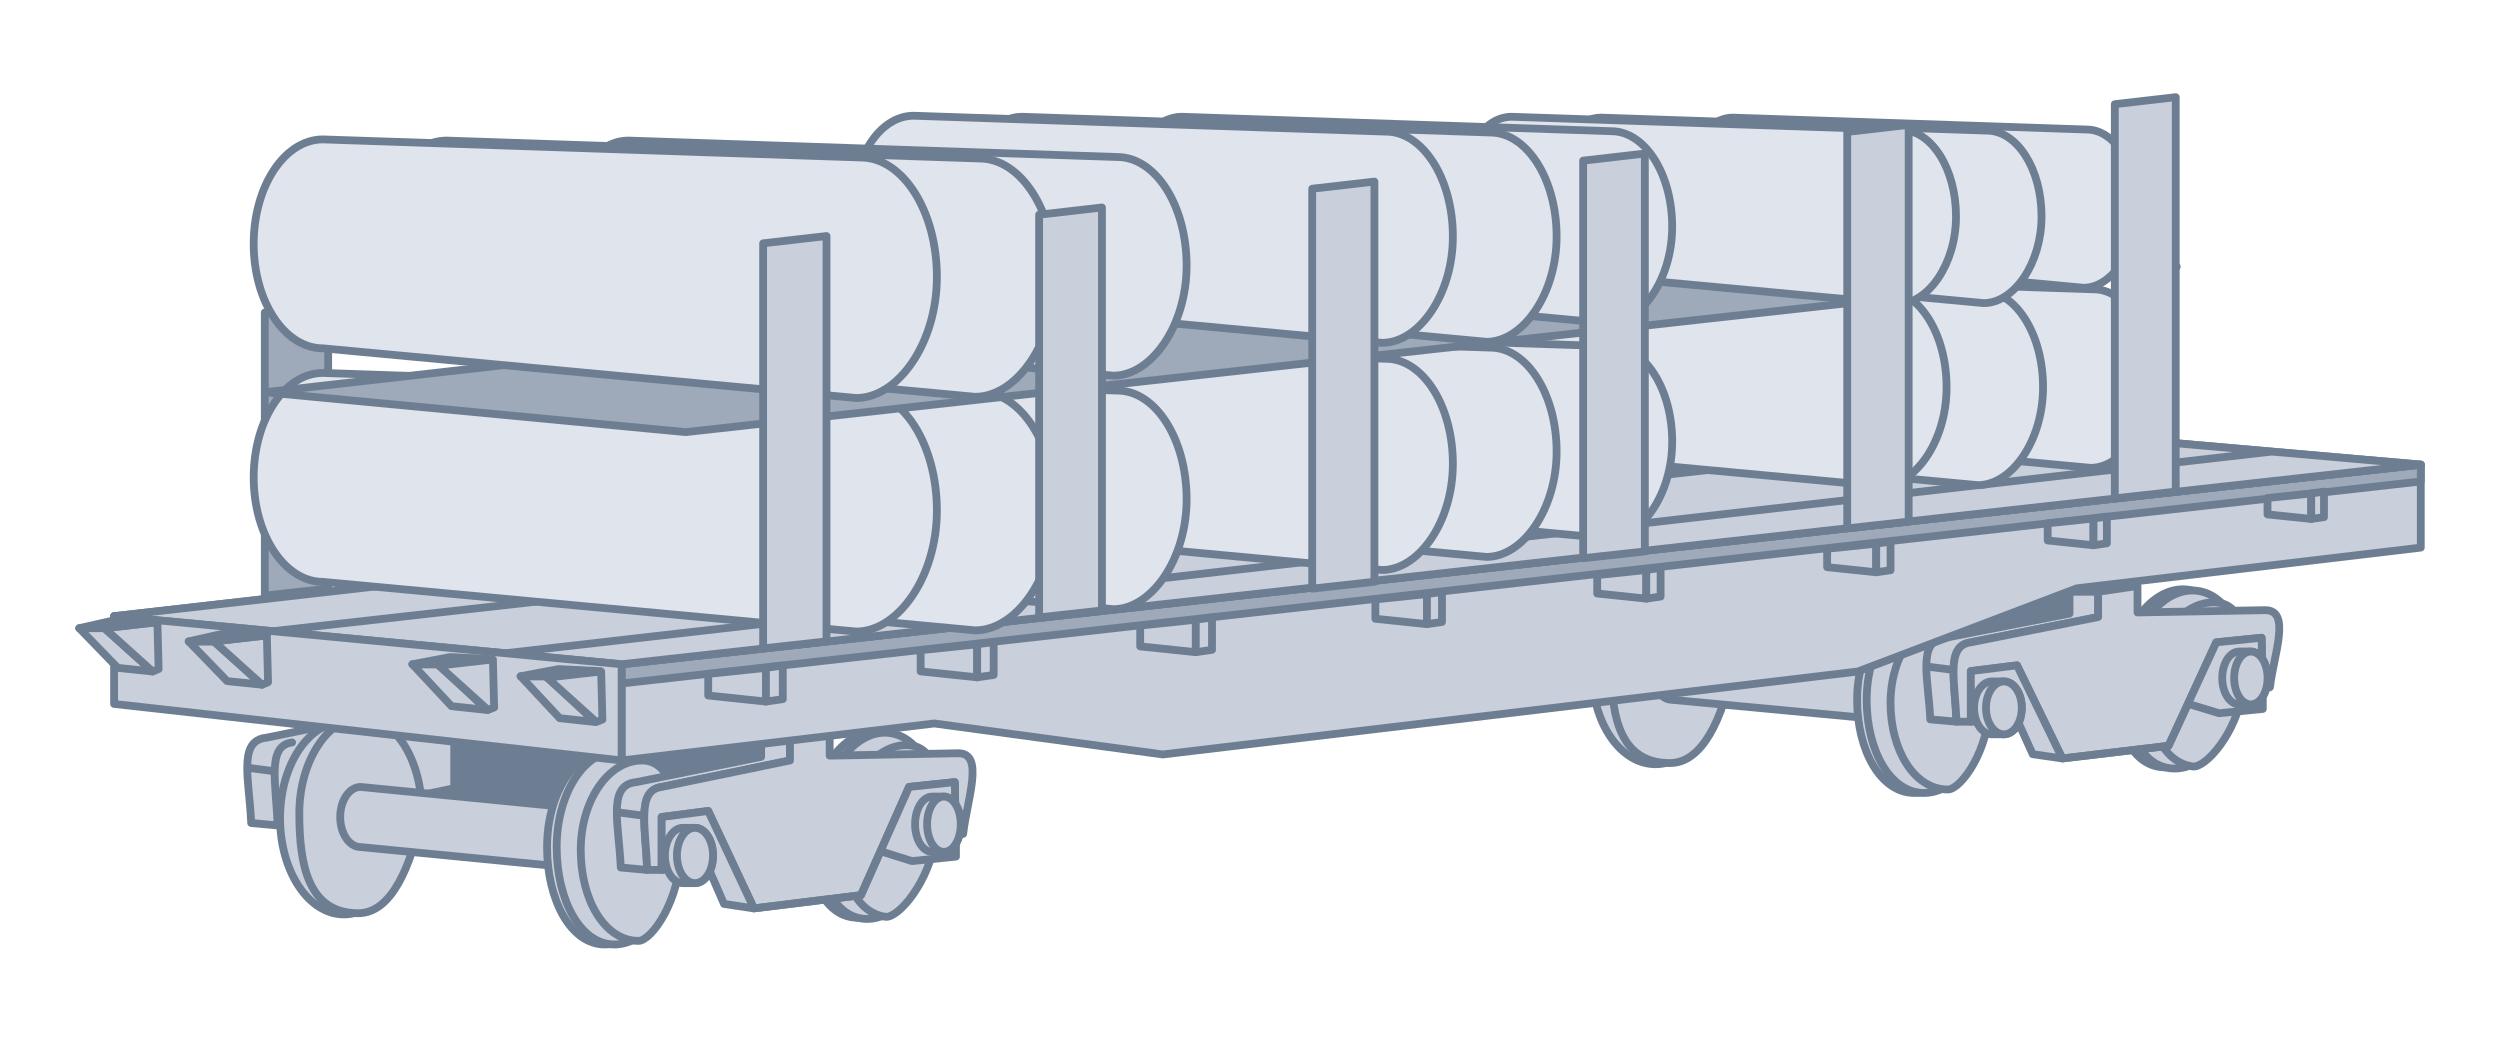 <svg width="192" height="80" viewBox="0 0 192 80" fill="none" xmlns="http://www.w3.org/2000/svg">
<path d="M21.324 63.392L19.292 63.207C19.222 61.621 18.986 60.123 18.988 58.959C18.99 57.645 19.297 56.757 20.493 56.65L34.902 53.694V60.529L21.324 63.392Z" fill="#C9CFDB"/>
<path d="M21.324 63.392L19.292 63.207C19.222 61.621 18.986 60.123 18.988 58.959M21.324 63.392L34.902 60.529V53.694L20.493 56.65C19.297 56.757 18.99 57.645 18.988 58.959M21.324 63.392C21.265 61.82 21.073 60.361 21.095 59.236M22.433 57.019C21.409 57.151 21.121 57.989 21.095 59.236M21.095 59.236L18.988 58.959" stroke="#6E7E92" stroke-width="0.6" stroke-linecap="round" stroke-linejoin="round"/>
<path d="M34.901 61.73V53.694L60.763 54.71L57.069 63.392L34.901 61.73Z" fill="#6E7E92" stroke="#6E7E92" stroke-width="0.6" stroke-linecap="round" stroke-linejoin="round"/>
<ellipse cx="26.404" cy="62.838" rx="4.895" ry="7.389" fill="#C9CFDB" stroke="#6E7E92" stroke-width="0.6" stroke-linecap="round" stroke-linejoin="round"/>
<path d="M32.408 62.468C31.577 66.532 30.063 70.135 27.513 70.135C23.726 70.135 22.987 66.549 22.987 62.468C22.987 58.388 25.239 55.079 27.79 55.079C30.34 55.079 32.408 58.388 32.408 62.468Z" fill="#C9CFDB" stroke="#6E7E92" stroke-width="0.6" stroke-linecap="round" stroke-linejoin="round"/>
<path d="M26.127 62.746C26.127 64.021 26.83 65.055 27.697 65.055L45.708 66.81L46.539 62.284L27.697 60.437C26.83 60.437 26.127 61.47 26.127 62.746Z" fill="#C9CFDB" stroke="#6E7E92" stroke-width="0.6" stroke-linecap="round" stroke-linejoin="round"/>
<path d="M51.435 65.055C51.435 69.136 49.049 72.536 46.447 72.536C43.846 72.536 42.014 69.136 42.014 65.055C42.014 60.974 44.123 57.666 46.724 57.666C49.326 57.666 51.435 60.974 51.435 65.055Z" fill="#C9CFDB" stroke="#6E7E92" stroke-width="0.6" stroke-linecap="round" stroke-linejoin="round"/>
<path d="M71.173 63.881C70.665 67.803 67.969 70.776 65.49 70.455C63.011 70.135 61.688 66.641 62.196 62.72C62.703 58.798 65.124 55.879 67.603 56.2C70.082 56.521 71.68 59.96 71.173 63.881Z" fill="#C9CFDB" stroke="#6E7E92" stroke-width="0.6" stroke-linecap="round" stroke-linejoin="round"/>
<path d="M52.174 65.055C52.174 69.136 49.788 72.536 47.186 72.536C44.585 72.536 42.753 69.136 42.753 65.055C42.753 60.974 44.862 57.666 47.464 57.666C50.065 57.666 52.174 60.974 52.174 65.055Z" fill="#C9CFDB" stroke="#6E7E92" stroke-width="0.6" stroke-linecap="round" stroke-linejoin="round"/>
<path d="M71.905 63.976C71.398 67.897 68.701 70.871 66.223 70.55C63.744 70.229 62.421 66.736 62.928 62.814C63.436 58.893 65.857 55.974 68.336 56.295C70.814 56.615 72.413 60.054 71.905 63.976Z" fill="#C9CFDB" stroke="#6E7E92" stroke-width="0.6" stroke-linecap="round" stroke-linejoin="round"/>
<path d="M52.266 65.289C52.266 69.091 50.049 72.259 49.033 72.259C46.431 72.259 44.6 69.091 44.6 65.289C44.6 61.487 46.709 58.404 49.31 58.404C51.527 58.404 52.266 61.487 52.266 65.289Z" fill="#C9CFDB" stroke="#6E7E92" stroke-width="0.6" stroke-linecap="round" stroke-linejoin="round"/>
<path d="M71.881 64.162C71.412 67.782 68.956 70.531 68.009 70.409C65.585 70.095 64.268 66.858 64.736 63.238C65.204 59.618 67.549 56.938 69.974 57.252C72.04 57.519 72.349 60.543 71.881 64.162Z" fill="#C9CFDB" stroke="#6E7E92" stroke-width="0.6" stroke-linecap="round" stroke-linejoin="round"/>
<path d="M49.708 66.81L47.676 66.625C47.606 65.039 47.369 63.54 47.371 62.376C47.374 61.062 47.681 60.174 48.876 60.067L58.455 58.127V56.373H60.671V58.404L50.816 60.437C49.792 60.569 49.504 61.407 49.479 62.653C49.456 63.779 49.648 65.237 49.708 66.81Z" fill="#C9CFDB"/>
<path d="M49.479 62.653C49.456 63.779 49.648 65.237 49.708 66.81L47.676 66.625C47.606 65.039 47.369 63.54 47.371 62.376M49.479 62.653C49.504 61.407 49.792 60.569 50.816 60.437L60.671 58.404V56.373H58.455V58.127L48.876 60.067C47.681 60.174 47.374 61.062 47.371 62.376M49.479 62.653L47.371 62.376" stroke="#6E7E92" stroke-width="0.6" stroke-linecap="round" stroke-linejoin="round"/>
<path d="M49.478 62.653C49.456 63.779 49.648 65.238 49.707 66.81H50.816V62.746L54.39 62.284L57.9 69.765L66.121 68.749L69.815 60.437L73.325 60.067L73.417 64.223L73.971 64.039C74.265 61.414 75.634 57.85 73.602 57.85L63.719 58.035V55.911L60.671 56.373V58.404L50.816 60.437C49.792 60.569 49.504 61.407 49.478 62.653Z" fill="#C9CFDB" stroke="#6E7E92" stroke-width="0.6" stroke-linecap="round" stroke-linejoin="round"/>
<path d="M73.325 60.067L73.418 64.224V65.787L70.037 66.132L67.622 65.371L66.121 68.749L57.901 69.765L55.606 69.421L54.391 66.633L50.816 66.81V62.746L54.391 62.284L57.901 69.765L66.121 68.749L67.622 65.371L69.815 60.437L73.325 60.067Z" fill="#C9CFDB"/>
<path d="M57.901 69.765L66.121 68.749L67.622 65.371M57.901 69.765L54.391 62.284L50.816 62.746V66.81L54.391 66.633L55.606 69.421L57.901 69.765ZM67.622 65.371L69.815 60.437L73.325 60.067L73.418 64.224V65.787L70.037 66.132L67.622 65.371Z" stroke="#6E7E92" stroke-width="0.6" stroke-linecap="round" stroke-linejoin="round"/>
<path d="M51.065 65.701C51.065 66.874 51.686 67.826 52.451 67.826H53.374C54.14 67.826 54.76 66.874 54.76 65.701C54.76 64.528 54.14 63.577 53.374 63.577H52.451C51.686 63.577 51.065 64.528 51.065 65.701Z" fill="#C9CFDB" stroke="#6E7E92" stroke-width="0.6" stroke-linecap="round" stroke-linejoin="round"/>
<path d="M70.277 63.3C70.277 64.473 70.867 65.424 71.594 65.424H72.471C73.198 65.424 73.787 64.473 73.787 63.3C73.787 62.127 73.198 61.175 72.471 61.175H71.594C70.867 61.175 70.277 62.127 70.277 63.3Z" fill="#C9CFDB" stroke="#6E7E92" stroke-width="0.6" stroke-linecap="round" stroke-linejoin="round"/>
<ellipse cx="53.375" cy="65.701" rx="1.385" ry="2.124" fill="#C9CFDB" stroke="#6E7E92" stroke-width="0.6" stroke-linecap="round" stroke-linejoin="round"/>
<ellipse cx="72.494" cy="63.3" rx="1.293" ry="2.124" fill="#C9CFDB" stroke="#6E7E92" stroke-width="0.6" stroke-linecap="round" stroke-linejoin="round"/>
<path d="M122.101 52.157L120.085 51.981C120.015 50.465 119.781 49.032 119.783 47.919C119.785 46.663 120.09 45.814 121.276 45.712L135.571 42.886V49.42L122.101 52.157Z" fill="#C9CFDB"/>
<path d="M122.101 52.157L120.085 51.981C120.015 50.465 119.781 49.032 119.783 47.919M122.101 52.157L135.571 49.42V42.886L121.276 45.712C120.09 45.814 119.785 46.663 119.783 47.919M122.101 52.157C122.042 50.655 121.851 49.26 121.874 48.184M123.2 46.065C122.185 46.191 121.899 46.992 121.874 48.184M121.874 48.184L119.783 47.919" stroke="#6E7E92" stroke-width="0.6" stroke-linecap="round" stroke-linejoin="round"/>
<path d="M135.571 50.568V42.886L161.229 43.858L157.563 52.157L135.571 50.568Z" fill="#6E7E92" stroke="#6E7E92" stroke-width="0.6" stroke-linecap="round" stroke-linejoin="round"/>
<ellipse cx="127.141" cy="51.628" rx="4.857" ry="7.064" fill="#C9CFDB" stroke="#6E7E92" stroke-width="0.6" stroke-linecap="round" stroke-linejoin="round"/>
<path d="M133.097 51.275C132.273 55.16 130.771 58.603 128.241 58.603C124.484 58.603 123.751 55.176 123.751 51.275C123.751 47.373 125.985 44.211 128.516 44.211C131.046 44.211 133.097 47.373 133.097 51.275Z" fill="#C9CFDB" stroke="#6E7E92" stroke-width="0.6" stroke-linecap="round" stroke-linejoin="round"/>
<path d="M126.866 51.539C126.866 52.759 127.563 53.747 128.424 53.747L146.292 55.425L147.117 51.098L128.424 49.332C127.563 49.332 126.866 50.32 126.866 51.539Z" fill="#C9CFDB" stroke="#6E7E92" stroke-width="0.6" stroke-linecap="round" stroke-linejoin="round"/>
<path d="M151.973 53.747C151.973 57.648 149.606 60.899 147.025 60.899C144.444 60.899 142.627 57.648 142.627 53.747C142.627 49.846 144.719 46.683 147.3 46.683C149.881 46.683 151.973 49.846 151.973 53.747Z" fill="#C9CFDB" stroke="#6E7E92" stroke-width="0.6" stroke-linecap="round" stroke-linejoin="round"/>
<path d="M171.555 52.625C171.052 56.374 168.377 59.217 165.917 58.91C163.458 58.603 162.146 55.264 162.649 51.515C163.153 47.766 165.554 44.975 168.014 45.282C170.473 45.589 172.059 48.876 171.555 52.625Z" fill="#C9CFDB" stroke="#6E7E92" stroke-width="0.6" stroke-linecap="round" stroke-linejoin="round"/>
<path d="M152.707 53.747C152.707 57.648 150.34 60.899 147.759 60.899C145.178 60.899 143.36 57.648 143.36 53.747C143.36 49.846 145.453 46.683 148.034 46.683C150.615 46.683 152.707 49.846 152.707 53.747Z" fill="#C9CFDB" stroke="#6E7E92" stroke-width="0.6" stroke-linecap="round" stroke-linejoin="round"/>
<path d="M172.282 52.716C171.779 56.465 169.104 59.307 166.645 59.001C164.185 58.694 162.873 55.354 163.376 51.605C163.88 47.856 166.281 45.066 168.741 45.373C171.2 45.679 172.786 48.967 172.282 52.716Z" fill="#C9CFDB" stroke="#6E7E92" stroke-width="0.6" stroke-linecap="round" stroke-linejoin="round"/>
<path d="M152.798 53.971C152.798 57.605 150.599 60.634 149.591 60.634C147.01 60.634 145.192 57.605 145.192 53.971C145.192 50.336 147.285 47.389 149.866 47.389C152.065 47.389 152.798 50.336 152.798 53.971Z" fill="#C9CFDB" stroke="#6E7E92" stroke-width="0.6" stroke-linecap="round" stroke-linejoin="round"/>
<path d="M172.258 52.894C171.794 56.355 169.357 58.983 168.417 58.865C166.012 58.566 164.705 55.471 165.17 52.01C165.635 48.55 167.961 45.988 170.367 46.288C172.416 46.543 172.723 49.434 172.258 52.894Z" fill="#C9CFDB" stroke="#6E7E92" stroke-width="0.6" stroke-linecap="round" stroke-linejoin="round"/>
<path d="M150.26 55.425L148.244 55.248C148.175 53.732 147.94 52.299 147.942 51.186C147.944 49.93 148.249 49.081 149.435 48.979L158.938 47.125V45.447H161.137V47.389L151.36 49.332C150.344 49.458 150.058 50.26 150.033 51.451C150.01 52.527 150.201 53.922 150.26 55.425Z" fill="#C9CFDB"/>
<path d="M150.033 51.451C150.01 52.527 150.201 53.922 150.26 55.425L148.244 55.248C148.175 53.732 147.94 52.299 147.942 51.186M150.033 51.451C150.058 50.26 150.344 49.458 151.36 49.332L161.137 47.389V45.447H158.938V47.125L149.435 48.979C148.249 49.081 147.944 49.93 147.942 51.186M150.033 51.451L147.942 51.186" stroke="#6E7E92" stroke-width="0.6" stroke-linecap="round" stroke-linejoin="round"/>
<path d="M150.033 51.451C150.01 52.527 150.201 53.922 150.26 55.425H151.359V51.539L154.906 51.098L158.388 58.25L166.544 57.279L170.209 49.332L173.691 48.979L173.783 52.952L174.332 52.776C174.624 50.267 175.982 46.86 173.966 46.86L164.161 47.036V45.005L161.137 45.447V47.389L151.359 49.332C150.344 49.458 150.058 50.26 150.033 51.451Z" fill="#C9CFDB" stroke="#6E7E92" stroke-width="0.6" stroke-linecap="round" stroke-linejoin="round"/>
<path d="M173.691 48.979L173.782 52.952V54.447L170.428 54.776L168.033 54.049L166.543 57.279L158.388 58.25L156.111 57.921L154.906 55.256L151.359 55.425V51.54L154.906 51.098L158.388 58.25L166.543 57.279L168.033 54.049L170.209 49.332L173.691 48.979Z" fill="#C9CFDB"/>
<path d="M158.388 58.25L166.543 57.279L168.033 54.049M158.388 58.25L154.906 51.098L151.359 51.54V55.425L154.906 55.256L156.111 57.921L158.388 58.25ZM168.033 54.049L170.209 49.332L173.691 48.979L173.782 52.952V54.447L170.428 54.776L168.033 54.049Z" stroke="#6E7E92" stroke-width="0.6" stroke-linecap="round" stroke-linejoin="round"/>
<path d="M151.607 54.365C151.607 55.487 152.222 56.396 152.981 56.396H153.898C154.657 56.396 155.272 55.487 155.272 54.365C155.272 53.243 154.657 52.334 153.898 52.334H152.981C152.222 52.334 151.607 53.243 151.607 54.365Z" fill="#C9CFDB" stroke="#6E7E92" stroke-width="0.6" stroke-linecap="round" stroke-linejoin="round"/>
<path d="M170.667 52.069C170.667 53.191 171.251 54.1 171.973 54.1H172.843C173.564 54.1 174.149 53.191 174.149 52.069C174.149 50.948 173.564 50.038 172.843 50.038H171.973C171.251 50.038 170.667 50.948 170.667 52.069Z" fill="#C9CFDB" stroke="#6E7E92" stroke-width="0.6" stroke-linecap="round" stroke-linejoin="round"/>
<ellipse cx="153.898" cy="54.365" rx="1.375" ry="2.031" fill="#C9CFDB" stroke="#6E7E92" stroke-width="0.6" stroke-linecap="round" stroke-linejoin="round"/>
<ellipse cx="172.866" cy="52.069" rx="1.283" ry="2.031" fill="#C9CFDB" stroke="#6E7E92" stroke-width="0.6" stroke-linecap="round" stroke-linejoin="round"/>
<path d="M47.74 51.015L185.915 35.683V42.056L159.499 45.182L142.689 51.57L89.303 57.943L71.754 55.563L47.74 58.404V51.015Z" fill="#C9CFDB" stroke="#6E7E92" stroke-width="0.6" stroke-linecap="round" stroke-linejoin="round"/>
<path d="M185.915 35.683L47.74 51.015V52.493L185.915 36.976V35.683Z" fill="#9EA9B9" stroke="#6E7E92" stroke-width="0.6" stroke-linecap="round" stroke-linejoin="round"/>
<path d="M47.74 51.015L185.916 35.683L143.613 31.988L8.763 47.321L47.74 51.015Z" fill="#C9CFDB" stroke="#6E7E92" stroke-width="0.6" stroke-linecap="round" stroke-linejoin="round"/>
<path d="M47.74 51.015L185.916 35.683L174.463 34.683L157.191 33.174L143.613 31.988L8.763 47.321L20.955 48.476L47.74 51.015Z" fill="#C9CFDB"/>
<path d="M38.688 50.184L174.463 34.683M174.463 34.683L185.916 35.683L47.74 51.015L20.955 48.476M174.463 34.683L157.191 33.174M157.191 33.174L143.613 31.988L8.763 47.321L20.955 48.476M157.191 33.174L20.955 48.476" stroke="#6E7E92" stroke-width="0.6" stroke-linecap="round" stroke-linejoin="round"/>
<path d="M20.337 45.745V24L25.204 23.442V45.204L20.337 45.745Z" fill="#9EA9B9" stroke="#6E7E92" stroke-width="0.6" stroke-linecap="round" stroke-linejoin="round"/>
<path d="M62.506 41.156V19.808L67.284 19.261V40.626L62.506 41.156Z" fill="#9EA9B9" stroke="#6E7E92" stroke-width="0.6" stroke-linecap="round" stroke-linejoin="round"/>
<path d="M103.595 36.528V15.444L108.314 14.904V36.004L103.595 36.528Z" fill="#9EA9B9" stroke="#6E7E92" stroke-width="0.6" stroke-linecap="round" stroke-linejoin="round"/>
<path d="M41.532 43.366V21.802L46.359 21.25V42.83L41.532 43.366Z" fill="#9EA9B9" stroke="#6E7E92" stroke-width="0.6" stroke-linecap="round" stroke-linejoin="round"/>
<path d="M83.314 38.821V17.651L88.052 17.109V38.295L83.314 38.821Z" fill="#9EA9B9" stroke="#6E7E92" stroke-width="0.6" stroke-linecap="round" stroke-linejoin="round"/>
<path d="M130.664 33.273V12.365L135.344 11.829V32.753L130.664 33.273Z" fill="#9EA9B9" stroke="#6E7E92" stroke-width="0.6" stroke-linecap="round" stroke-linejoin="round"/>
<path d="M126.21 27.145C126.21 30.434 127.976 33.1 130.155 33.1L160.558 35.932C162.957 35.932 165.157 32.797 165.157 29.034C165.157 25.271 163.212 22.221 160.814 22.221L130.155 21.19C127.976 21.19 126.21 23.856 126.21 27.145Z" fill="#E0E4EC" stroke="#6E7E92" stroke-width="0.6" stroke-linecap="round" stroke-linejoin="round"/>
<path d="M114.452 27.681C114.452 31.267 116.377 34.173 118.752 34.173L151.893 37.26C154.507 37.26 156.906 33.842 156.906 29.74C156.906 25.639 154.786 22.314 152.171 22.314L118.752 21.19C116.377 21.19 114.452 24.096 114.452 27.681Z" fill="#E0E4EC" stroke="#6E7E92" stroke-width="0.6" stroke-linecap="round" stroke-linejoin="round"/>
<path d="M106.651 27.667C106.651 31.285 108.595 34.218 110.992 34.218L144.437 37.334C147.076 37.334 149.497 33.885 149.497 29.745C149.497 25.605 147.357 22.25 144.718 22.25L110.992 21.116C108.595 21.116 106.651 24.049 106.651 27.667Z" fill="#E0E4EC" stroke="#6E7E92" stroke-width="0.6" stroke-linecap="round" stroke-linejoin="round"/>
<path d="M86.534 31.892C86.534 35.43 88.434 38.298 90.778 38.298L123.477 41.343C126.057 41.343 128.424 37.971 128.424 33.924C128.424 29.877 126.332 26.596 123.752 26.596L90.778 25.487C88.434 25.487 86.534 28.355 86.534 31.892Z" fill="#E0E4EC" stroke="#6E7E92" stroke-width="0.6" stroke-linecap="round" stroke-linejoin="round"/>
<path d="M73.887 32.469C73.887 36.325 75.958 39.451 78.513 39.451L114.156 42.771C116.969 42.771 119.548 39.095 119.548 34.684C119.548 30.272 117.268 26.696 114.456 26.696L78.513 25.487C75.958 25.487 73.887 28.613 73.887 32.469Z" fill="#E0E4EC" stroke="#6E7E92" stroke-width="0.6" stroke-linecap="round" stroke-linejoin="round"/>
<path d="M65.498 33.378C65.498 37.27 67.588 40.425 70.166 40.425L106.138 43.775C108.977 43.775 111.58 40.065 111.58 35.613C111.58 31.161 109.279 27.552 106.441 27.552L70.166 26.332C67.588 26.332 65.498 29.487 65.498 33.378Z" fill="#E0E4EC" stroke="#6E7E92" stroke-width="0.6" stroke-linecap="round" stroke-linejoin="round"/>
<path d="M43.436 36.026C43.436 40.053 45.599 43.319 48.268 43.319L85.5 46.787C88.437 46.787 91.132 42.947 91.132 38.339C91.132 33.73 88.75 29.995 85.813 29.995L48.268 28.732C45.599 28.732 43.436 31.998 43.436 36.026Z" fill="#E0E4EC" stroke="#6E7E92" stroke-width="0.6" stroke-linecap="round" stroke-linejoin="round"/>
<path d="M29.035 36.682C29.035 41.073 31.393 44.632 34.302 44.632L74.886 48.412C78.088 48.412 81.025 44.227 81.025 39.204C81.025 34.181 78.43 30.108 75.227 30.108L34.302 28.732C31.393 28.732 29.035 32.292 29.035 36.682Z" fill="#E0E4EC" stroke="#6E7E92" stroke-width="0.6" stroke-linecap="round" stroke-linejoin="round"/>
<path d="M19.483 36.665C19.483 41.096 21.863 44.688 24.799 44.688L65.757 48.503C68.989 48.503 71.953 44.279 71.953 39.209C71.953 34.14 69.333 30.031 66.101 30.031L24.799 28.642C21.863 28.642 19.483 32.234 19.483 36.665Z" fill="#E0E4EC" stroke="#6E7E92" stroke-width="0.6" stroke-linecap="round" stroke-linejoin="round"/>
<path d="M52.646 33.187L167.175 20.479L132.112 17.416L20.339 30.125L52.646 33.187Z" fill="#9EA9B9" stroke="#6E7E92" stroke-width="0.6" stroke-linecap="round" stroke-linejoin="round"/>
<path d="M129.581 14.313C129.581 17.228 131.147 19.592 133.078 19.592L160.028 22.102C162.154 22.102 164.104 19.323 164.104 15.987C164.104 12.652 162.38 9.948 160.254 9.948L133.078 9.034C131.147 9.034 129.581 11.397 129.581 14.313Z" fill="#E0E4EC" stroke="#6E7E92" stroke-width="0.6" stroke-linecap="round" stroke-linejoin="round"/>
<path d="M119.158 14.788C119.158 17.966 120.865 20.542 122.97 20.542L152.346 23.279C154.664 23.279 156.79 20.249 156.79 16.613C156.79 12.977 154.911 10.03 152.593 10.03L122.97 9.034C120.865 9.034 119.158 11.61 119.158 14.788Z" fill="#E0E4EC" stroke="#6E7E92" stroke-width="0.6" stroke-linecap="round" stroke-linejoin="round"/>
<path d="M112.244 14.775C112.244 17.983 113.966 20.583 116.091 20.583L145.738 23.344C148.077 23.344 150.222 20.287 150.222 16.617C150.222 12.948 148.326 9.973 145.987 9.973L116.091 8.968C113.966 8.968 112.244 11.568 112.244 14.775Z" fill="#E0E4EC" stroke="#6E7E92" stroke-width="0.6" stroke-linecap="round" stroke-linejoin="round"/>
<path d="M86.534 15.373C86.534 18.911 88.434 21.779 90.777 21.779L123.477 24.824C126.057 24.824 128.423 21.452 128.423 17.405C128.423 13.358 126.332 10.077 123.752 10.077L90.777 8.968C88.434 8.968 86.534 11.836 86.534 15.373Z" fill="#E0E4EC" stroke="#6E7E92" stroke-width="0.6" stroke-linecap="round" stroke-linejoin="round"/>
<path d="M73.887 15.95C73.887 19.806 75.958 22.932 78.512 22.932L114.156 26.252C116.969 26.252 119.548 22.576 119.548 18.165C119.548 13.753 117.268 10.177 114.456 10.177L78.512 8.968C75.958 8.968 73.887 12.094 73.887 15.95Z" fill="#E0E4EC" stroke="#6E7E92" stroke-width="0.6" stroke-linecap="round" stroke-linejoin="round"/>
<path d="M65.498 15.935C65.498 19.826 67.588 22.981 70.166 22.981L106.138 26.332C108.977 26.332 111.58 22.622 111.58 18.17C111.58 13.717 109.279 10.108 106.441 10.108L70.166 8.888C67.588 8.888 65.498 12.043 65.498 15.935Z" fill="#E0E4EC" stroke="#6E7E92" stroke-width="0.6" stroke-linecap="round" stroke-linejoin="round"/>
<path d="M43.435 18.089C43.435 22.117 45.599 25.383 48.267 25.383L85.499 28.851C88.437 28.851 91.131 25.011 91.131 20.402C91.131 15.794 88.75 12.059 85.812 12.059L48.267 10.796C45.599 10.796 43.435 14.062 43.435 18.089Z" fill="#E0E4EC" stroke="#6E7E92" stroke-width="0.6" stroke-linecap="round" stroke-linejoin="round"/>
<path d="M29.035 18.746C29.035 23.137 31.393 26.696 34.302 26.696L74.886 30.476C78.088 30.476 81.025 26.291 81.025 21.267C81.025 16.244 78.43 12.172 75.227 12.172L34.302 10.796C31.393 10.796 29.035 14.356 29.035 18.746Z" fill="#E0E4EC" stroke="#6E7E92" stroke-width="0.6" stroke-linecap="round" stroke-linejoin="round"/>
<path d="M19.483 18.729C19.483 23.16 21.863 26.752 24.799 26.752L65.757 30.567C68.989 30.567 71.953 26.343 71.953 21.273C71.953 16.204 69.333 12.094 66.101 12.094L24.799 10.706C21.863 10.706 19.483 14.298 19.483 18.729Z" fill="#E0E4EC" stroke="#6E7E92" stroke-width="0.6" stroke-linecap="round" stroke-linejoin="round"/>
<path d="M58.609 49.797V18.686L63.476 18.128V49.257L58.609 49.797Z" fill="#C9CFDB"/>
<path d="M100.777 45.208V14.494L105.556 13.947V44.678L100.777 45.208Z" fill="#C9CFDB"/>
<path d="M141.867 40.58V10.13L146.586 9.59V40.056L141.867 40.58Z" fill="#C9CFDB"/>
<path d="M79.804 47.418V16.488L84.63 15.935V46.882L79.804 47.418Z" fill="#C9CFDB"/>
<path d="M121.585 42.873V12.337L126.324 11.794V42.347L121.585 42.873Z" fill="#C9CFDB"/>
<path d="M162.417 38.273V8L167.097 7.464V37.754L162.417 38.273Z" fill="#C9CFDB"/>
<path d="M58.609 49.797V18.686L63.476 18.128V49.257L58.609 49.797Z" stroke="#6E7E92" stroke-width="0.6" stroke-linecap="round" stroke-linejoin="round"/>
<path d="M100.777 45.208V14.494L105.556 13.947V44.678L100.777 45.208Z" stroke="#6E7E92" stroke-width="0.6" stroke-linecap="round" stroke-linejoin="round"/>
<path d="M141.867 40.58V10.13L146.586 9.59V40.056L141.867 40.58Z" stroke="#6E7E92" stroke-width="0.6" stroke-linecap="round" stroke-linejoin="round"/>
<path d="M79.804 47.418V16.488L84.63 15.935V46.882L79.804 47.418Z" stroke="#6E7E92" stroke-width="0.6" stroke-linecap="round" stroke-linejoin="round"/>
<path d="M121.585 42.873V12.337L126.324 11.794V42.347L121.585 42.873Z" stroke="#6E7E92" stroke-width="0.6" stroke-linecap="round" stroke-linejoin="round"/>
<path d="M162.417 38.273V8L167.097 7.464V37.754L162.417 38.273Z" stroke="#6E7E92" stroke-width="0.6" stroke-linecap="round" stroke-linejoin="round"/>
<path d="M47.74 51.015L8.763 47.321V54.063L47.74 58.404V51.015Z" fill="#C9CFDB" stroke="#6E7E92" stroke-width="0.6" stroke-linecap="round" stroke-linejoin="round"/>
<path d="M8.025 48.245L11.719 51.57L9.041 51.293L6.085 48.245H8.025Z" fill="#C9CFDB" stroke="#6E7E92" stroke-width="0.6" stroke-linecap="round" stroke-linejoin="round"/>
<path d="M16.429 49.261L20.124 52.586L17.445 52.309L14.49 49.261H16.429Z" fill="#C9CFDB" stroke="#6E7E92" stroke-width="0.6" stroke-linecap="round" stroke-linejoin="round"/>
<path d="M33.641 51.016L37.396 54.525L34.673 54.233L31.669 51.016H33.641Z" fill="#C9CFDB" stroke="#6E7E92" stroke-width="0.6" stroke-linecap="round" stroke-linejoin="round"/>
<path d="M41.954 51.939L45.709 55.449L42.986 55.156L39.982 51.939H41.954Z" fill="#C9CFDB" stroke="#6E7E92" stroke-width="0.6" stroke-linecap="round" stroke-linejoin="round"/>
<path d="M8.025 48.245L11.719 51.57L12.181 51.385L12.089 47.783L8.025 48.245Z" fill="#C9CFDB" stroke="#6E7E92" stroke-width="0.6" stroke-linecap="round" stroke-linejoin="round"/>
<path d="M16.43 49.261L20.124 52.586L20.586 52.401L20.494 48.799L16.43 49.261Z" fill="#C9CFDB" stroke="#6E7E92" stroke-width="0.6" stroke-linecap="round" stroke-linejoin="round"/>
<path d="M33.702 51.119L37.478 54.525L37.95 54.336L37.856 50.646L33.702 51.119Z" fill="#C9CFDB" stroke="#6E7E92" stroke-width="0.6" stroke-linecap="round" stroke-linejoin="round"/>
<path d="M42.014 52.043L45.791 55.449L46.263 55.26L46.169 51.57L42.014 52.043Z" fill="#C9CFDB" stroke="#6E7E92" stroke-width="0.6" stroke-linecap="round" stroke-linejoin="round"/>
<path d="M8.025 48.245H6.085L8.948 47.598L12.089 47.783L8.025 48.245Z" fill="#C9CFDB" stroke="#6E7E92" stroke-width="0.6" stroke-linecap="round" stroke-linejoin="round"/>
<path d="M16.429 49.261H14.49L17.353 48.614L20.493 48.799L16.429 49.261Z" fill="#C9CFDB" stroke="#6E7E92" stroke-width="0.6" stroke-linecap="round" stroke-linejoin="round"/>
<path d="M33.639 51.016H31.669L34.577 50.461L37.765 50.62L33.639 51.016Z" fill="#C9CFDB" stroke="#6E7E92" stroke-width="0.6" stroke-linecap="round" stroke-linejoin="round"/>
<path d="M41.952 51.939H39.982L42.89 51.385L46.078 51.543L41.952 51.939Z" fill="#C9CFDB" stroke="#6E7E92" stroke-width="0.6" stroke-linecap="round" stroke-linejoin="round"/>
<path d="M54.391 53.417V51.754L58.825 51.292V53.879L54.391 53.417Z" fill="#C9CFDB" stroke="#6E7E92" stroke-width="0.6" stroke-linecap="round" stroke-linejoin="round"/>
<path d="M70.705 51.565V49.936L75.048 49.484V52.018L70.705 51.565Z" fill="#C9CFDB" stroke="#6E7E92" stroke-width="0.6" stroke-linecap="round" stroke-linejoin="round"/>
<path d="M87.566 49.643V48.041L91.838 47.596V50.088L87.566 49.643Z" fill="#C9CFDB" stroke="#6E7E92" stroke-width="0.6" stroke-linecap="round" stroke-linejoin="round"/>
<path d="M105.628 47.521V46.036L109.588 45.623V47.934L105.628 47.521Z" fill="#C9CFDB" stroke="#6E7E92" stroke-width="0.6" stroke-linecap="round" stroke-linejoin="round"/>
<path d="M122.665 45.581V44.168L126.434 43.775V45.974L122.665 45.581Z" fill="#C9CFDB" stroke="#6E7E92" stroke-width="0.6" stroke-linecap="round" stroke-linejoin="round"/>
<path d="M140.325 43.558V42.144L144.094 41.752V43.95L140.325 43.558Z" fill="#C9CFDB" stroke="#6E7E92" stroke-width="0.6" stroke-linecap="round" stroke-linejoin="round"/>
<path d="M157.262 41.509V40.189L160.782 39.822V41.875L157.262 41.509Z" fill="#C9CFDB" stroke="#6E7E92" stroke-width="0.6" stroke-linecap="round" stroke-linejoin="round"/>
<path d="M174.144 39.506V38.246L177.503 37.896V39.856L174.144 39.506Z" fill="#C9CFDB" stroke="#6E7E92" stroke-width="0.6" stroke-linecap="round" stroke-linejoin="round"/>
<path d="M60.118 53.694V51.108L58.825 51.293V53.879L60.118 53.694Z" fill="#C9CFDB" stroke="#6E7E92" stroke-width="0.6" stroke-linecap="round" stroke-linejoin="round"/>
<path d="M76.315 51.837V49.303L75.048 49.484V52.018L76.315 51.837Z" fill="#C9CFDB" stroke="#6E7E92" stroke-width="0.6" stroke-linecap="round" stroke-linejoin="round"/>
<path d="M93.083 49.91V47.418L91.837 47.596V50.088L93.083 49.91Z" fill="#C9CFDB" stroke="#6E7E92" stroke-width="0.6" stroke-linecap="round" stroke-linejoin="round"/>
<path d="M110.744 47.769V45.458L109.589 45.623V47.934L110.744 47.769Z" fill="#C9CFDB" stroke="#6E7E92" stroke-width="0.6" stroke-linecap="round" stroke-linejoin="round"/>
<path d="M127.534 45.817V43.618L126.435 43.775V45.974L127.534 45.817Z" fill="#C9CFDB" stroke="#6E7E92" stroke-width="0.6" stroke-linecap="round" stroke-linejoin="round"/>
<path d="M145.193 43.793V41.594L144.094 41.752V43.95L145.193 43.793Z" fill="#C9CFDB" stroke="#6E7E92" stroke-width="0.6" stroke-linecap="round" stroke-linejoin="round"/>
<path d="M161.809 41.728V39.675L160.782 39.822V41.875L161.809 41.728Z" fill="#C9CFDB" stroke="#6E7E92" stroke-width="0.6" stroke-linecap="round" stroke-linejoin="round"/>
<path d="M178.482 39.716V37.756L177.502 37.896V39.856L178.482 39.716Z" fill="#C9CFDB" stroke="#6E7E92" stroke-width="0.6" stroke-linecap="round" stroke-linejoin="round"/>
</svg>
